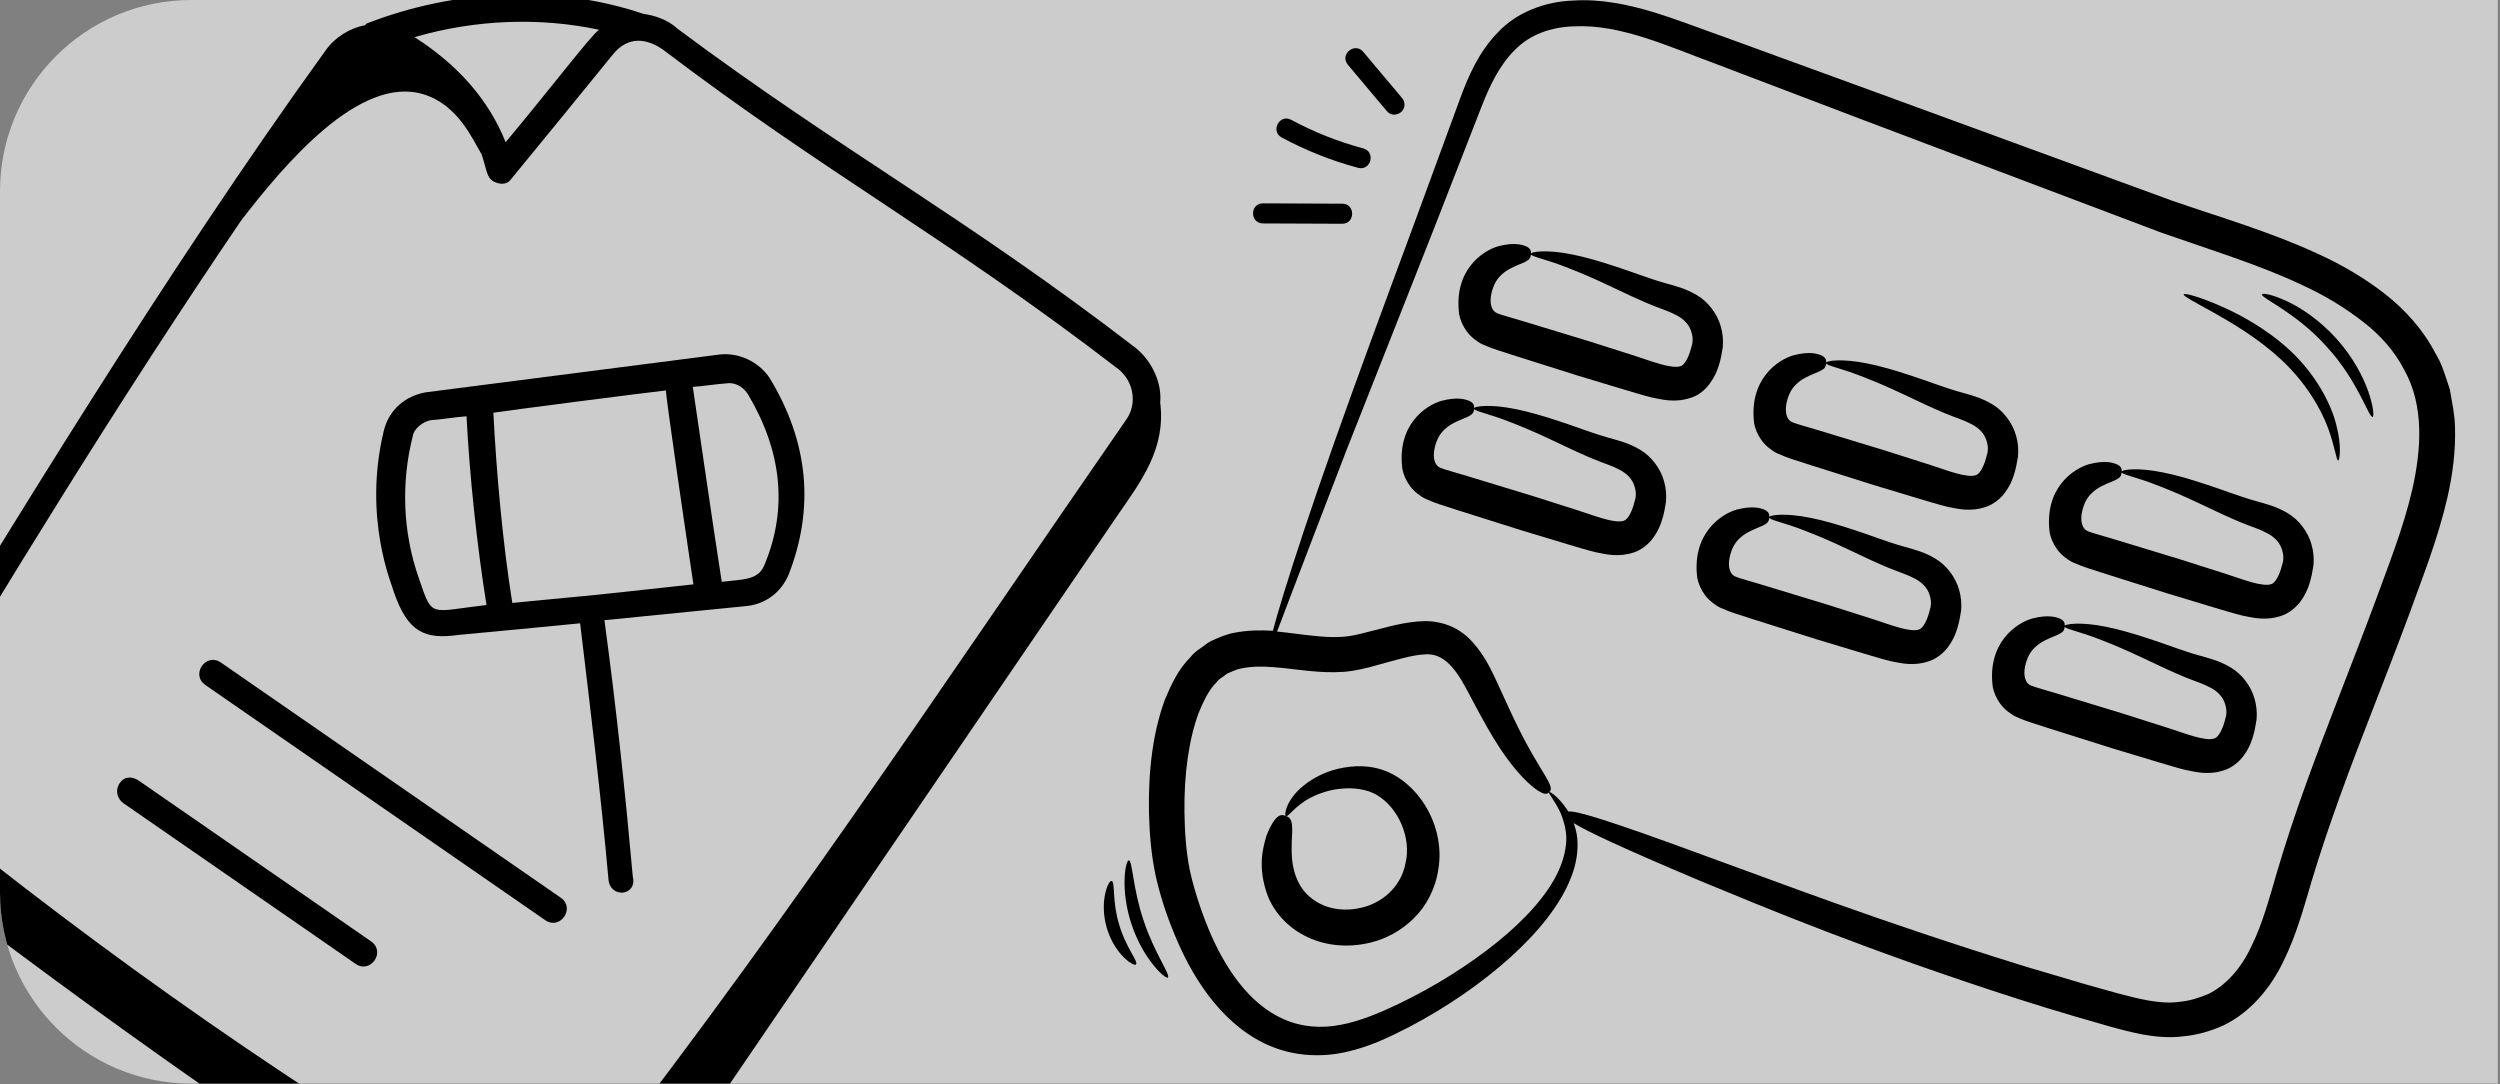 <?xml version="1.0" encoding="UTF-8"?>
<svg xmlns="http://www.w3.org/2000/svg" width="784" height="340" viewBox="0 0 784 340" fill="none">
  <rect x="0" y="0" width="784" height="340" fill="#808080" stroke="none"/>
  <g clip-path="url(#clip0_2816_2280)">
    <path d="M0 60C0 26.863 26.863 0 60 0H783.32V339.823H60C26.863 339.823 0 312.96 0 279.823V60Z" fill="white" fill-opacity="0.6"></path>
    <path d="M362.499 275.035C360.975 268.044 360.494 261.377 360.316 254.883C360.07 241.934 361.468 229.837 365.343 219.326C367.327 214.609 369.493 209.897 373.358 206.056C374.172 205.009 375.163 204.15 376.369 203.37C377.501 202.624 378.531 201.657 379.731 201.059C382.239 199.902 384.782 198.818 387.066 198.436C391.418 197.591 395.398 197.589 399.172 197.817C399.936 194.915 401.077 190.989 402.616 185.984C406.017 174.932 411.281 158.994 418.165 139.49C425.049 119.986 433.574 96.863 443.067 71.28C447.796 58.451 452.69 45.01 457.837 31.05C460.46 23.935 463.679 16.366 469.783 10.106C475.765 3.678 484.918 0.44 493.342 0.178C501.939 -0.387 510.353 1.368 518.294 3.744C526.268 6.195 533.809 9.158 541.502 11.872C556.884 17.482 572.427 23.151 588.078 28.86C619.307 40.311 650.771 51.789 681.353 63.002C696.51 68.223 712.215 72.788 726.905 79.612C734.252 82.933 741.355 87.082 747.831 92.103C754.2 97.083 759.943 103.425 763.729 110.76C765.927 114.264 766.999 118.333 768.278 122.172C768.952 126.155 769.828 130.091 769.889 133.909C770.12 141.587 769.106 148.989 767.544 155.882C764.346 169.704 759.464 181.619 755.458 192.816C747.833 213.333 740.098 232.155 733.682 250.056C730.457 258.97 727.547 267.693 724.992 276.119C722.491 284.564 720.106 293.359 716.07 301.483C712.215 309.614 705.864 317.375 697.428 321.49C693.223 323.429 688.805 324.617 684.558 325.011C680.197 325.546 675.885 325.119 672.035 324.435C664.214 322.898 657.794 320.715 651.235 318.909C644.769 317.015 638.559 315.093 632.585 313.197C585.083 297.889 554.068 284.862 533.129 276.224C508.179 265.679 497.756 260.735 493.513 258.129C493.998 259.471 494.423 260.975 494.607 262.635C494.998 266.391 494.443 270.718 492.726 275.044C489.399 283.736 482.387 292.294 473.649 300.216C464.858 308.119 454.209 315.581 442.121 321.962C436.007 325.095 429.784 328.189 422.243 329.879C414.883 331.574 406.531 331.311 399.064 328.313C391.577 325.369 385.382 320.085 380.569 314.209C375.756 308.332 372.109 301.783 369.228 295.149C366.346 288.515 364.132 282.066 362.499 275.035ZM402.626 319.647C408.147 322.11 414.403 322.58 420.548 321.356C426.526 320.253 432.771 317.596 438.565 314.834C450.247 309.222 460.819 302.466 469.528 295.452C478.257 288.384 485.147 280.822 488.615 273.406C490.35 269.698 491.19 266.09 491.199 262.909C491.155 259.709 490.239 257.045 489.38 254.891C487.366 250.72 485.412 248.714 485.787 248.362C485.92 248.166 488.476 249.537 491.377 253.791C491.479 254.012 491.635 254.253 491.791 254.495C494.163 254.206 502.668 256.545 536.033 268.846C557.33 276.513 588.535 288.692 635.696 303.262C641.603 305.011 647.779 306.859 654.137 308.713C660.534 310.459 667.391 312.62 673.879 313.787C677.17 314.327 680.305 314.626 683.409 314.178C686.635 313.898 689.682 312.94 692.593 311.686C698.225 308.865 702.862 303.594 706.098 296.644C709.496 289.753 711.676 281.679 714.223 272.945C716.824 264.229 719.739 255.324 723.024 246.249C729.539 228.079 737.26 209.129 744.786 188.882C748.845 177.704 753.634 165.877 756.517 153.409C759.305 141.028 760.284 127.246 753.968 115.978C751.005 110.232 746.532 105.093 740.941 100.828C735.37 96.509 729.075 92.657 722.213 89.515C708.514 82.995 693.353 78.447 677.75 72.94C647.234 61.383 615.835 49.562 584.672 37.767C569.1 31.843 553.636 25.958 538.334 20.133C522.973 14.47 508.249 7.572 493.669 8.259C486.429 8.467 479.812 10.803 475.099 15.617C470.297 20.337 467.127 26.944 464.535 33.642C459.119 47.503 453.881 60.879 448.936 73.627C438.904 99.012 429.86 121.883 422.275 141.128C414.872 160.379 408.874 175.985 404.752 186.833C402.949 191.556 401.578 195.276 400.491 198.059C404.46 198.42 408.094 199.025 411.411 199.329C414.761 199.707 417.808 199.912 420.631 199.728C423.434 199.598 425.798 199 428.913 198.19C434.829 196.758 440.339 194.932 446.887 194.775C450.141 194.75 453.75 195.59 456.643 197.208C459.591 198.846 461.613 201 463.238 203.068C466.435 207.186 468.233 211.277 469.764 214.597C472.807 221.29 475.223 226.528 477.33 230.611C481.598 238.797 484.349 242.628 485.512 244.955C486.749 247.247 486.382 247.908 485.821 248.436C485.259 248.964 484.609 249.397 482.274 247.925C480.013 246.418 475.906 242.944 470.387 234.664C467.681 230.544 464.686 225.215 461.275 218.692C457.965 212.39 453.975 204.613 446.959 205.21C442.992 205.339 437.596 207.023 431.674 208.636C428.868 209.439 425.075 210.428 421.304 210.691C417.534 210.954 413.814 210.746 410.154 210.377C402.835 209.637 395.68 208.285 389.313 209.612C387.614 209.904 386.428 210.63 385.085 211.114C384.422 211.421 383.894 212.022 383.264 212.402C382.634 212.782 382.018 213.29 381.524 213.965C379.163 216.217 377.489 219.763 375.956 223.423C372.802 231.811 371.29 242.887 371.444 254.761C371.53 260.67 371.915 266.935 373.111 272.825C374.38 278.681 376.467 285.144 378.914 291.128C383.794 302.969 391.438 314.787 402.626 319.647Z" fill="black"></path>
    <path d="M403.288 255.908C404.905 256.504 405.569 257.361 405.099 263.617C405.096 266.616 404.632 271.527 407.196 276.697C408.461 279.245 410.565 281.674 414.018 283.436C417.362 285.159 422.174 285.892 427.25 284.58C432.816 283.264 439.306 278.616 440.774 270.647C442.654 262.89 438.628 253.385 431.848 249.355C428.745 247.476 424.526 246.962 420.843 247.318C417.126 247.601 413.764 248.75 411.196 250.068C405.933 252.72 404.131 256.28 403.288 255.908C402.636 255.851 403.153 250.96 408.749 246.411C411.453 244.224 415.173 242.105 419.786 241.051C424.326 240.031 429.844 239.677 435.526 242.201C446.204 247.117 453.081 260.183 451.098 272.371C450.271 278.434 447.385 284.105 443.299 288.047C439.246 292.064 434.465 294.403 430.141 295.503C422.225 297.544 414.628 296.396 408.855 293.288C403.116 290.254 399.27 285.408 397.557 280.919C394.192 271.78 396.148 265.644 397.17 262.041C400.108 254.736 402.014 255.377 403.288 255.908Z" fill="black"></path>
    <path d="M655.076 145.582C660.299 144.202 662.887 145.156 664.087 145.72C665.355 146.433 665.386 147.179 665.343 147.959C665.3 148.739 665.204 149.5 664.111 150.138C663.107 150.87 660.965 151.366 658.096 153.002C656.742 153.85 655.27 155.021 654.191 156.95C653.206 158.791 652.21 162.159 652.955 164.454C653.12 165.005 653.412 165.541 653.676 165.822C653.993 166.123 654.115 166.29 654.85 166.622C656.178 167.173 659.693 168.101 662.609 168.993C668.711 170.875 675.662 172.948 683.529 175.358C687.866 176.713 692.797 178.285 698.105 179.997C700.84 180.883 703.535 181.877 706.094 182.575C708.579 183.308 711.041 183.603 712.034 183.235C712.928 183.136 713.964 181.987 714.892 179.635C715.324 178.631 715.704 176.934 715.948 176.106C716.104 175.184 716.099 174.202 715.858 173.195C715.396 171.127 714.392 169.532 712.562 168.184C710.733 166.836 708.146 165.882 705.289 164.829C699.218 162.529 694.282 159.975 689.57 157.809C684.932 155.609 680.699 153.804 677.108 152.419C669.964 149.54 665.207 148.827 665.269 147.993C665.238 147.247 670.405 146.519 678.368 148.169C682.306 148.947 686.953 150.293 691.917 151.94C696.902 153.532 702.34 155.721 707.674 157.198C710.556 158.015 713.875 158.81 717.336 160.882C720.817 162.9 723.769 166.683 724.895 170.771C725.485 172.825 725.705 175.05 725.509 177.243C725.145 179.558 724.884 180.931 724.277 182.911C723.729 184.73 722.886 186.684 721.444 188.602C720.076 190.485 717.874 192.306 715.431 193.12C710.471 194.781 706.579 193.714 703.382 193.086C700.17 192.331 697.402 191.371 694.789 190.653C689.441 189.049 684.491 187.53 680.133 186.229C672.232 183.745 665.322 181.565 659.239 179.629C656.093 178.53 653.818 178.058 650.09 176.378C648.317 175.541 646.331 173.952 645.112 172.277C643.858 170.529 643.115 168.725 642.77 167.005C641.025 153.137 650.142 147.008 655.076 145.582Z" fill="black"></path>
    <path d="M562.416 111.423C567.639 110.042 570.227 110.996 571.427 111.561C572.695 112.273 572.726 113.019 572.683 113.799C572.64 114.58 572.544 115.34 571.451 115.978C570.447 116.71 568.304 117.206 565.436 118.842C564.082 119.69 562.61 120.862 561.531 122.791C560.546 124.632 559.55 127.999 560.295 130.295C560.46 130.845 560.752 131.381 561.016 131.662C561.333 131.963 561.455 132.131 562.19 132.463C563.518 133.013 567.033 133.942 569.949 134.833C576.051 136.716 583.002 138.788 590.868 141.199C595.206 142.553 600.137 144.126 605.445 145.838C608.179 146.723 610.874 147.717 613.433 148.416C615.919 149.148 618.381 149.444 619.374 149.075C620.268 148.976 621.304 147.827 622.232 145.475C622.663 144.471 623.044 142.775 623.288 141.946C623.444 141.024 623.439 140.043 623.198 139.035C622.736 136.967 621.732 135.372 619.902 134.024C618.073 132.676 615.485 131.722 612.629 130.669C606.558 128.37 601.622 125.815 596.91 123.65C592.271 121.45 588.039 119.644 584.447 118.259C577.304 115.381 572.546 114.668 572.609 113.834C572.578 113.087 577.745 112.359 585.708 114.009C589.646 114.788 594.293 116.133 599.257 117.78C604.242 119.373 609.68 121.561 615.013 123.038C617.896 123.856 621.215 124.651 624.676 126.723C628.157 128.74 631.109 132.523 632.235 136.612C632.824 138.666 633.045 140.89 632.849 143.083C632.485 145.398 632.224 146.771 631.616 148.751C631.068 150.57 630.225 152.524 628.784 154.442C627.416 156.326 625.214 158.147 622.771 158.96C617.811 160.622 613.919 159.554 610.722 158.926C607.51 158.171 604.741 157.212 602.129 156.493C596.781 154.889 591.83 153.37 587.473 152.07C579.572 149.586 572.661 147.405 566.579 145.469C563.433 144.37 561.158 143.899 557.43 142.218C555.657 141.381 553.671 139.792 552.452 138.118C551.198 136.37 550.455 134.565 550.109 132.846C548.365 118.978 557.482 112.849 562.416 111.423Z" fill="black"></path>
    <path d="M530.263 124.734C525.303 126.395 521.411 125.328 518.213 124.7C515.002 123.944 512.233 122.985 509.62 122.267C504.273 120.662 499.322 119.143 494.965 117.843C487.064 115.359 480.153 113.178 474.071 111.242C470.925 110.144 468.649 109.672 464.922 107.992C463.149 107.154 461.163 105.565 459.943 103.891C458.69 102.143 457.947 100.339 457.601 98.619C455.783 84.785 464.9 78.656 469.834 77.23C475.057 75.849 477.645 76.803 478.844 77.368C480.113 78.081 480.144 78.827 480.101 79.607C480.058 80.387 479.961 81.147 478.869 81.785C477.865 82.517 475.722 83.013 472.854 84.65C471.5 85.498 470.028 86.669 468.949 88.598C467.964 90.439 466.968 93.807 467.713 96.102C467.878 96.652 468.17 97.189 468.434 97.47C468.751 97.77 468.873 97.938 469.608 98.27C470.936 98.821 474.451 99.749 477.367 100.641C483.469 102.523 490.42 104.596 498.286 107.006C502.624 108.36 507.555 109.933 512.863 111.645C515.597 112.531 518.292 113.524 520.851 114.223C523.336 114.955 525.799 115.251 526.792 114.882C527.686 114.783 528.722 113.634 529.65 111.283C530.081 110.278 530.462 108.582 530.706 107.754C530.862 106.832 530.857 105.85 530.616 104.843C530.154 102.774 529.15 101.18 527.32 99.832C525.491 98.484 522.903 97.53 520.047 96.477C513.976 94.177 509.04 91.623 504.328 89.457C499.689 87.257 495.457 85.452 491.865 84.067C484.722 81.188 479.964 80.475 480.027 79.641C479.996 78.895 485.163 78.167 493.126 79.817C497.064 80.595 501.711 81.941 506.675 83.587C511.66 85.18 517.098 87.369 522.431 88.845C525.314 89.663 528.633 90.458 532.094 92.53C535.575 94.548 538.527 98.33 539.653 102.419C540.242 104.473 540.463 106.697 540.267 108.891C539.903 111.206 539.642 112.579 539.034 114.559C538.486 116.377 537.643 118.332 536.202 120.249C534.888 122.153 532.74 123.994 530.263 124.734Z" fill="black"></path>
    <path d="M637.228 193.985C642.452 192.605 645.039 193.559 646.239 194.124C647.507 194.836 647.538 195.582 647.495 196.362C647.453 197.143 647.356 197.903 646.264 198.541C645.259 199.273 643.117 199.769 640.248 201.405C638.895 202.253 637.422 203.425 636.344 205.354C635.359 207.195 634.362 210.562 635.108 212.857C635.272 213.408 635.564 213.944 635.828 214.225C636.146 214.526 636.268 214.693 637.002 215.025C638.33 215.576 641.845 216.505 644.761 217.396C650.864 219.278 657.814 221.351 665.681 223.762C670.019 225.116 674.949 226.689 680.257 228.401C682.992 229.286 685.687 230.28 688.246 230.978C690.731 231.711 693.194 232.007 694.187 231.638C695.08 231.539 696.116 230.39 697.044 228.038C697.476 227.034 697.856 225.337 698.101 224.509C698.257 223.587 698.251 222.605 698.01 221.598C697.548 219.53 696.544 217.935 694.715 216.587C692.885 215.239 690.298 214.285 687.441 213.232C681.37 210.933 676.434 208.378 671.722 206.212C667.084 204.013 662.851 202.207 659.26 200.822C652.117 197.944 647.359 197.23 647.422 196.396C647.391 195.65 652.557 194.922 660.521 196.572C664.458 197.351 669.105 198.696 674.07 200.343C679.054 201.936 684.493 204.124 689.826 205.601C692.708 206.418 696.028 207.214 699.488 209.285C702.969 211.303 705.922 215.086 707.047 219.174C707.637 221.229 707.858 223.453 707.661 225.646C707.298 227.961 707.036 229.334 706.429 231.314C705.881 233.133 705.038 235.087 703.596 237.005C702.228 238.888 700.026 240.709 697.583 241.523C692.624 243.185 688.731 242.117 685.534 241.489C682.323 240.734 679.554 239.774 676.941 239.056C671.593 237.452 666.643 235.933 662.285 234.633C654.385 232.148 647.474 229.968 641.391 228.032C638.245 226.933 635.97 226.462 632.242 224.781C630.469 223.944 628.484 222.355 627.264 220.681C626.011 218.933 625.268 217.128 624.922 215.409C623.157 201.594 632.294 195.411 637.228 193.985Z" fill="black"></path>
    <path d="M544.572 159.826C549.796 158.445 552.383 159.399 553.583 159.964C554.851 160.676 554.882 161.422 554.839 162.203C554.796 162.983 554.7 163.743 553.607 164.381C552.603 165.113 550.461 165.609 547.592 167.245C546.239 168.094 544.766 169.265 543.687 171.194C542.702 173.035 541.706 176.402 542.452 178.698C542.616 179.248 542.908 179.785 543.172 180.065C543.49 180.366 543.611 180.534 544.346 180.866C545.674 181.416 549.189 182.345 552.105 183.236C558.207 185.119 565.158 187.191 573.025 189.602C577.362 190.956 582.293 192.529 587.601 194.241C590.336 195.127 593.031 196.12 595.59 196.819C598.075 197.551 600.537 197.847 601.53 197.478C602.424 197.379 603.46 196.23 604.388 193.879C604.82 192.874 605.2 191.178 605.444 190.349C605.601 189.427 605.595 188.446 605.354 187.439C604.892 185.37 603.888 183.775 602.059 182.427C600.229 181.079 597.642 180.126 594.785 179.072C588.714 176.773 583.778 174.219 579.066 172.053C574.428 169.853 570.195 168.048 566.604 166.662C559.46 163.784 554.703 163.071 554.765 162.237C554.734 161.491 559.901 160.763 567.864 162.413C571.802 163.191 576.449 164.537 581.414 166.183C586.398 167.776 591.836 169.965 597.17 171.441C600.052 172.259 603.371 173.054 606.832 175.126C610.313 177.144 613.265 180.926 614.391 185.015C614.981 187.069 615.201 189.293 615.005 191.486C614.642 193.801 614.38 195.174 613.773 197.155C613.225 198.973 612.382 200.928 610.94 202.845C609.572 204.729 607.37 206.55 604.927 207.363C599.967 209.025 596.075 207.957 592.878 207.33C589.666 206.574 586.898 205.615 584.285 204.896C578.937 203.292 573.987 201.773 569.629 200.473C561.728 197.989 554.818 195.808 548.735 193.872C545.589 192.773 543.314 192.302 539.586 190.622C537.813 189.784 535.828 188.195 534.608 186.521C533.354 184.773 532.611 182.968 532.266 181.249C530.501 167.435 539.638 161.252 544.572 159.826Z" fill="black"></path>
    <path d="M500.401 173.177C497.189 172.421 494.421 171.462 491.808 170.743C486.46 169.139 481.51 167.62 477.152 166.32C469.251 163.836 462.341 161.655 456.258 159.719C453.112 158.62 450.837 158.149 447.109 156.469C445.336 155.631 443.351 154.042 442.131 152.368C440.877 150.62 440.134 148.815 439.789 147.096C437.97 133.262 447.087 127.133 452.021 125.707C457.245 124.326 459.832 125.28 461.032 125.845C462.3 126.557 462.331 127.303 462.288 128.084C462.246 128.864 462.149 129.624 461.057 130.262C460.052 130.994 457.91 131.49 455.041 133.126C453.688 133.974 452.215 135.146 451.137 137.075C450.152 138.916 449.155 142.283 449.901 144.579C450.065 145.129 450.357 145.666 450.621 145.946C450.939 146.247 451.061 146.415 451.795 146.747C453.123 147.297 456.638 148.226 459.554 149.117C465.657 151 472.607 153.072 480.474 155.483C484.812 156.837 489.742 158.41 495.05 160.122C497.785 161.008 500.48 162.001 503.039 162.7C505.524 163.432 507.987 163.728 508.98 163.359C509.873 163.26 510.909 162.111 511.837 159.76C512.269 158.755 512.649 157.059 512.894 156.23C513.05 155.308 513.044 154.327 512.803 153.319C512.341 151.251 511.337 149.656 509.508 148.308C507.678 146.96 505.091 146.007 502.234 144.953C496.163 142.654 491.227 140.099 486.515 137.934C481.877 135.734 477.644 133.929 474.053 132.543C466.91 129.665 462.152 128.952 462.215 128.118C462.184 127.372 467.35 126.644 475.314 128.294C479.251 129.072 483.898 130.418 488.863 132.064C493.847 133.657 499.286 135.846 504.619 137.322C507.501 138.14 510.821 138.935 514.281 141.007C517.762 143.025 520.715 146.807 521.84 150.896C522.43 152.95 522.651 155.174 522.454 157.367C522.091 159.682 521.829 161.055 521.222 163.036C520.674 164.854 519.831 166.809 518.389 168.726C517.021 170.61 514.819 172.431 512.376 173.244C507.437 174.852 503.598 173.804 500.401 173.177Z" fill="black"></path>
    <path d="M354.871 289.917C351.179 279.005 352.983 269.629 354.013 269.824C355.156 269.879 355.225 278.66 358.636 288.672C361.919 298.7 367.149 305.771 366.253 306.542C365.557 307.266 358.455 300.79 354.871 289.917Z" fill="black"></path>
    <path d="M348.63 276.29C349.747 276.579 348.753 282.764 350.93 289.812C352.906 296.908 357.067 301.565 356.259 302.43C355.685 303.321 349.47 299.254 347.077 290.963C344.651 282.599 347.645 275.804 348.63 276.29Z" fill="black"></path>
    <path d="M732.636 133.156C734.456 140.011 733.681 144.439 733.264 144.408C732.645 144.425 732.306 140.197 729.992 134.018C727.678 127.838 722.914 119.836 715.587 112.971C708.206 106.087 700.138 101.398 694.263 98.069C688.369 94.794 684.613 92.858 684.811 92.319C684.99 91.834 689.138 92.873 695.487 95.581C701.782 98.269 710.474 102.76 718.314 110.058C726.134 117.411 730.924 126.34 732.636 133.156Z" fill="black"></path>
    <path d="M709.368 92.31C709.547 91.825 712.603 92.339 717.153 94.445C721.649 96.531 727.541 100.479 732.669 106.166C737.798 111.852 741.073 118.08 742.706 122.785C744.339 127.489 744.532 130.621 744.055 130.752C742.88 131.115 739.521 119.467 729.732 108.818C720.131 97.992 708.897 93.422 709.368 92.31Z" fill="black"></path>
    <path d="M102.046 15.91C104.969 11.684 109.771 8.758 114.538 7.89L114.863 7.421C142.448 -3.347 174.153 -5.016 201.707 4.33C205.499 4.871 209.435 6.206 212.397 8.95C263.683 47.214 302.29 67.679 356.213 109.157C361.522 113.525 364.413 120.385 363.837 126.235C365.646 140.679 358.029 150.683 350.232 161.952C302.294 232.234 254.682 302.047 206.744 372.33C182.378 407.543 165.732 408.522 135.972 389.319C71.288 347.338 8.554 302.541 -51.907 254.457C-54.255 252.832 -56.747 250.413 -57.325 247.236C-58.193 242.469 -52.272 238.929 -47.216 239.65C-44.688 240.011 -42.341 241.635 -40.463 242.935C-40.717 239.287 -39.706 235.821 -37.432 232.534C1.696 167.959 52.23 84.893 102.046 15.91ZM129.994 11.642C143.465 20.269 153.254 31.208 158.565 44.604C175.063 24.775 184.629 11.954 187.842 9.317C169.064 5.349 149.095 6.112 129.994 11.642ZM207.849 15.523C203.154 12.274 197.159 10.903 192.141 17.152C182.755 28.709 169.001 45.576 160.265 56.195C159.291 57.603 157.702 57.893 155.968 57.388C152.502 56.377 152.862 53.849 151.055 48.433C148.129 43.631 143.721 32.944 132.851 29.588C112.844 23.382 89.235 51.482 75.626 69.143C37.11 125.81 0.111 186.304 -29.74 236.468C-32.519 241.488 -31.831 247.518 -27.136 250.767C34.553 301.09 94.65 342.674 161.753 382.163C166.773 384.942 173.128 383.785 176.052 379.559C239.515 299.884 295.79 214.542 353.294 131.438C356.542 126.743 355.71 119.918 350.87 115.875C296.948 74.397 258.81 54.257 207.849 15.523Z" fill="black"></path>
    <path d="M190.83 275.919C188.44 249.27 185.111 221.972 181.927 195.467C176.691 196.01 148.454 198.689 144.012 199.088C133.216 200.643 127.871 198.333 123.498 185.587C123.209 183.999 113.598 162.768 120.416 134.853C122.112 128.389 127.094 124.199 133.449 123.042C163.926 119.134 195.196 115.082 225.672 111.175C231.703 110.487 237.987 113.447 241.382 118.574C253.701 138.901 255.403 159.52 247.283 180.285C244.974 185.63 240.316 189.35 234.286 190.038C219.373 191.522 204.46 193.006 189.546 194.491C193.2 221.32 196.059 248.293 198.449 274.942C199.931 280.828 191.518 281.949 190.83 275.919ZM129.408 136.909C125.837 151.101 126.202 166.629 131.333 181.288C135.706 194.034 134.477 191.796 152.568 189.733C149.566 170.992 147.25 149.255 146.307 130.55C142.659 130.803 138.687 131.526 135.04 131.78C132.657 132.214 129.769 134.381 129.408 136.909ZM154.72 129.428C155.663 148.133 157.655 170.34 160.657 189.081C194.925 185.714 172.392 188.175 217.457 183.253C215.468 170.074 208.667 123.709 208.848 122.446C203.612 122.989 157.103 128.994 154.72 129.428ZM239.735 177.145C247.17 159.377 245.107 141.286 234.486 123.523C232.789 120.959 230.116 119.804 227.733 120.238C224.086 120.492 220.908 121.07 217.261 121.324C217.55 122.913 223.627 165.305 226.34 182.457C233.164 181.625 237.751 182.021 239.735 177.145Z" fill="black"></path>
    <path d="M175.85 281.519C180.545 284.768 175.672 291.811 170.977 288.562L64.397 214.815C59.702 211.566 64.575 204.523 69.27 207.772L175.85 281.519Z" fill="black"></path>
    <path d="M43.602 244.864L116.377 295.22C121.072 298.469 116.199 305.512 111.504 302.263L38.729 251.907C36.851 250.607 35.948 247.899 37.572 245.551C39.197 243.204 41.724 243.564 43.602 244.864Z" fill="black"></path>
    <path d="M420.92 63.876L396.099 63.773C391.933 63.75 391.912 70.055 396.07 70.068L420.891 70.171C425.066 70.194 425.077 63.887 420.92 63.876Z" fill="black"></path>
    <path d="M404.939 37.587C401.288 35.607 398.279 41.146 401.954 43.126C409.53 47.209 417.585 50.404 425.892 52.627C429.908 53.699 431.546 47.622 427.515 46.542C419.683 44.448 412.086 41.436 404.939 37.587Z" fill="black"></path>
    <path d="M422.693 20.31L434.887 34.813C437.162 37.526 441.507 34.953 440.233 31.654C439.882 30.747 440.245 31.498 427.518 16.258C424.836 13.074 420.014 17.109 422.693 20.31Z" fill="black"></path>
  </g>
  <defs>
    <clipPath id="clip0_2816_2280">
      <path d="M0 60C0 26.863 26.863 0 60 0H783.32V339.823H60C26.863 339.823 0 312.96 0 279.823V60Z" fill="white"></path>
    </clipPath>
  </defs>
</svg>
